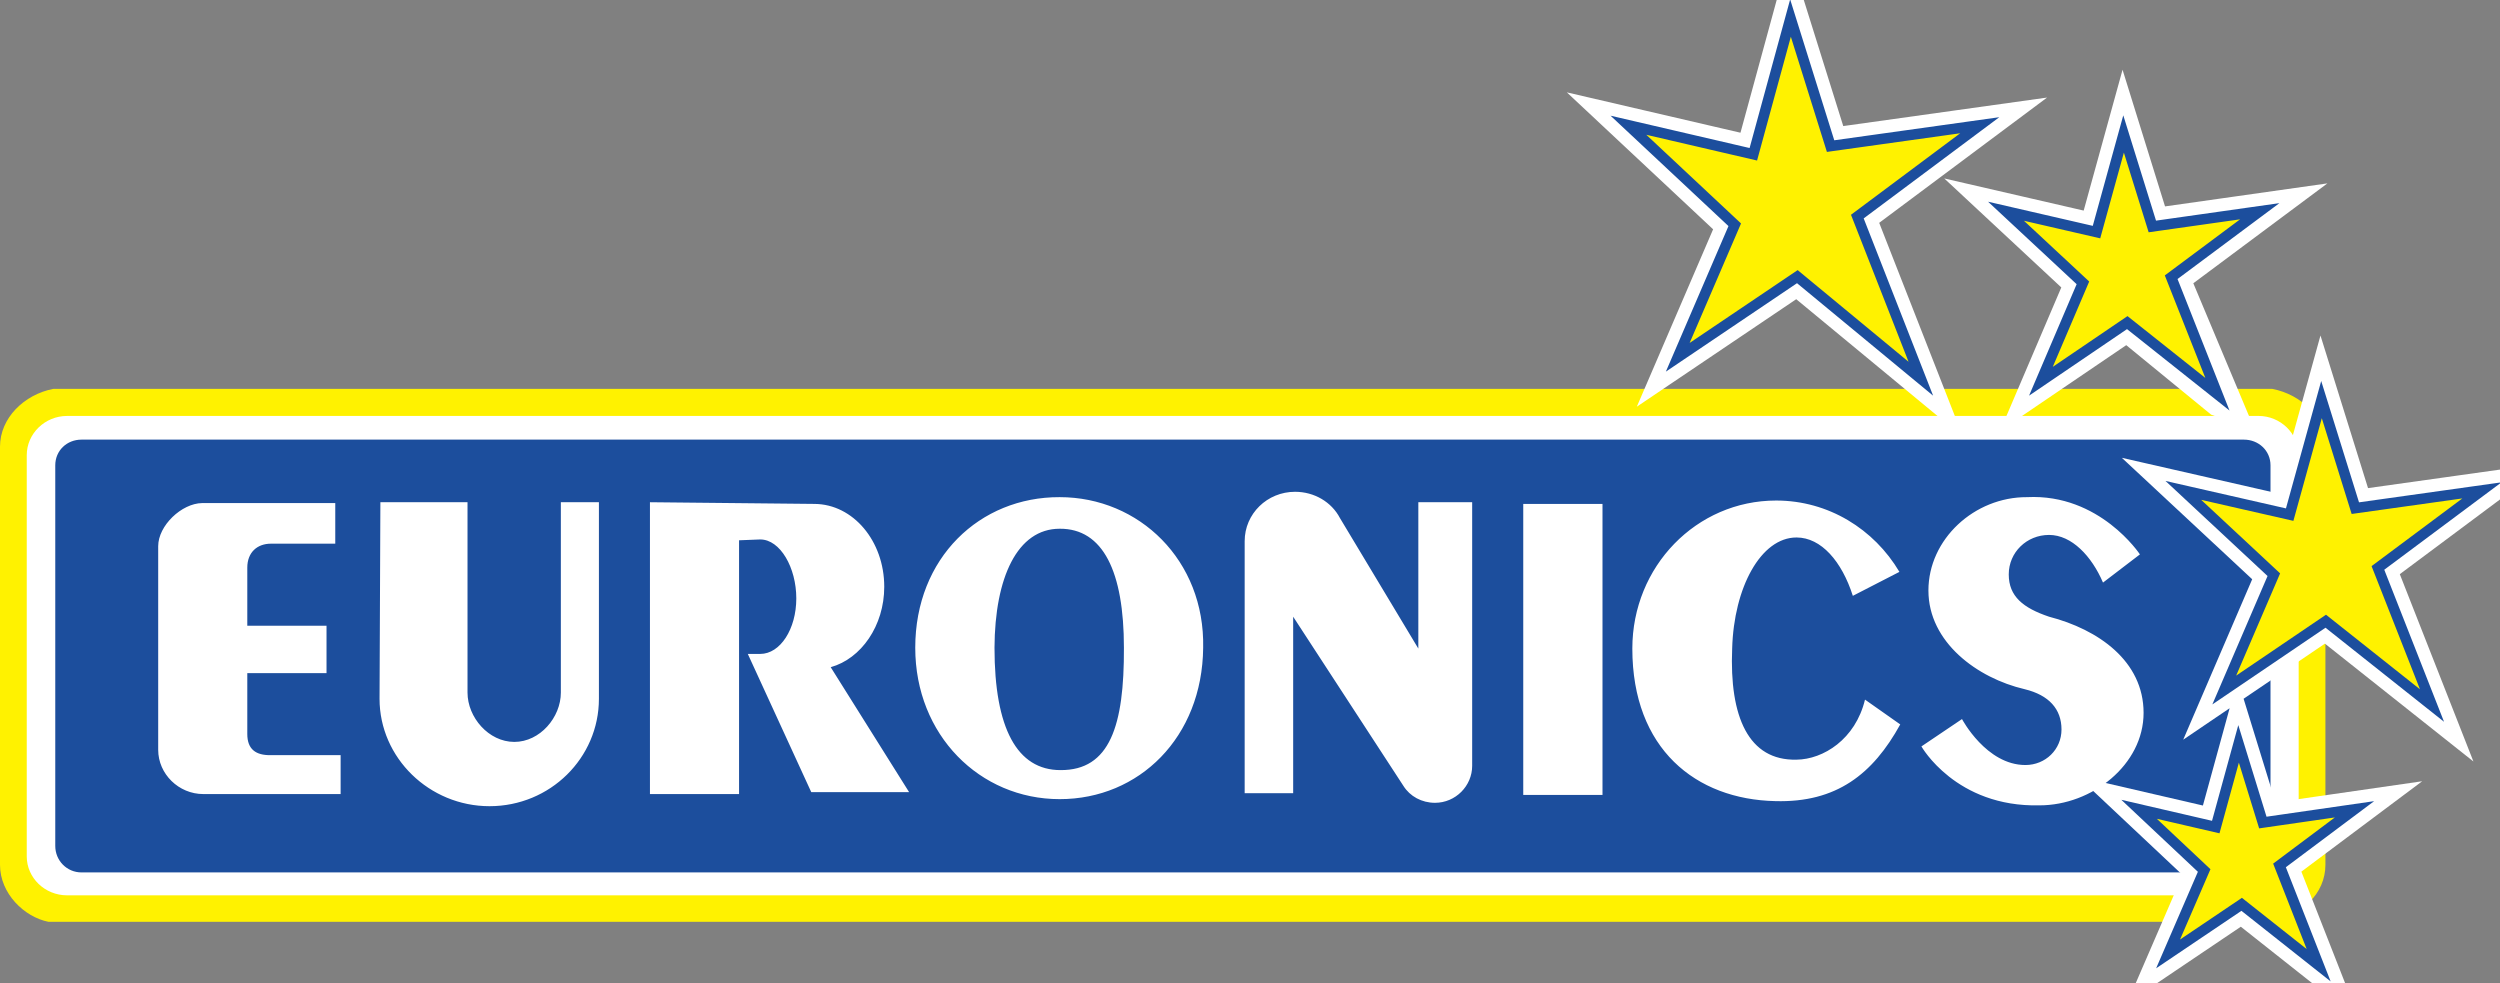 <?xml version="1.0" encoding="UTF-8" standalone="no"?>
<!-- Created with Inkscape (http://www.inkscape.org/) -->
<!-- http://www.euronics.com/2008_IFA_A4q_03.pdf -->
<svg
   xmlns:svg="http://www.w3.org/2000/svg"
   xmlns="http://www.w3.org/2000/svg"
   version="1.0"
   width="300"
   height="118">
  <rect width="100%" height="100%" fill="#808080" stroke="none"/>
  <path
     d="M 272.05,110.62 C 276.21,110.04 279.05,107.23 279.05,103.78 L 279.05,53.601 C 279.05,50.15 276.21,47.341 272.66,46.664 L 6.395,46.664 C 2.91,47.341 0,50.15 0,53.601 L 0,103.78 C 0,107.23 2.91,110.04 5.82,110.62 L 272.05,110.62 z"
     style="fill:#fff200;fill-opacity:1;fill-rule:nonzero;stroke:none" />
  <path
     d="M 8.053,49.913 C 5.38,49.913 3.21,52.045 3.21,54.616 L 3.21,102.77 C 3.21,105.34 5.38,107.44 8.053,107.44 L 271.03,107.44 C 273.67,107.44 275.84,105.34 275.84,102.77 L 275.84,54.616 C 275.84,52.045 273.67,49.913 271.03,49.913 L 8.053,49.913 z"
     style="fill:#ffffff;fill-opacity:1;fill-rule:nonzero;stroke:none" />
  <path
     d="M 9.779,52.755 C 8.019,52.755 6.632,54.075 6.632,55.834 L 6.632,101.51 C 6.632,103.27 8.019,104.69 9.779,104.69 L 269.27,104.69 C 271.03,104.69 272.46,103.27 272.46,101.51 L 272.46,55.834 C 272.46,54.075 271.03,52.755 269.27,52.755 L 9.779,52.755 z M 155.41,59.015 C 157.71,59.015 159.78,60.233 160.79,62.162 L 170.2,77.828 L 170.2,60.267 L 176.66,60.267 L 176.66,91.905 C 176.66,94.307 174.67,96.337 172.2,96.337 C 170.61,96.337 169.19,95.559 168.41,94.307 L 155.18,74.005 L 155.18,95.187 L 149.36,95.187 L 149.36,64.937 C 149.36,61.654 152.06,59.015 155.41,59.015 z M 127.16,59.658 C 136.7,59.658 144.59,67.238 144.38,77.727 C 144.28,88.487 136.7,95.897 127.16,95.897 C 117.58,95.897 109.83,88.216 109.83,77.727 C 109.83,66.933 117.58,59.624 127.16,59.658 z M 243.25,59.658 C 251.98,59.218 256.79,66.527 256.79,66.527 L 252.36,69.911 C 251,66.73 248.6,64.192 245.89,64.192 C 243.19,64.192 241.05,66.29 241.05,68.929 C 241.05,71.569 242.78,72.956 245.89,74.005 C 251.78,75.528 257.23,79.317 257.23,85.543 C 257.23,91.769 251.04,96.642 244.74,96.642 C 234.69,96.879 230.57,89.57 230.57,89.57 L 235.44,86.288 C 235.44,86.288 238.35,91.803 243.05,91.803 C 245.45,91.803 247.38,89.942 247.38,87.54 C 247.38,85.103 245.89,83.412 242.95,82.701 C 237.3,81.381 231.41,77.084 231.41,70.858 C 231.41,64.7 236.93,59.624 243.25,59.658 z M 213.14,60.064 C 219.4,60.064 224.88,63.482 227.93,68.625 L 222.34,71.501 C 221.02,67.373 218.55,64.497 215.58,64.497 C 211.31,64.497 208.06,70.486 207.86,77.828 C 207.52,86.017 209.82,91.296 215.58,91.16 C 218.79,91.126 222.65,88.724 223.8,83.953 L 228.03,86.931 C 224.75,92.886 220.38,96.337 213.04,96.134 C 203.5,95.931 195.88,89.874 195.88,77.828 C 195.88,67.982 203.56,60.064 213.14,60.064 z M 45.646,60.267 L 56.102,60.267 L 56.102,83.107 C 56.102,86.085 58.64,89.029 61.719,89.029 C 64.798,89.029 67.302,86.085 67.302,83.107 L 67.302,60.267 L 71.87,60.267 L 71.87,83.851 C 71.87,90.957 66.016,96.743 58.741,96.743 C 51.534,96.743 45.545,90.957 45.545,83.851 L 45.646,60.267 z M 77.994,60.267 L 97.755,60.47 C 102.36,60.504 106.11,64.903 106.11,70.418 C 106.11,75.088 103.34,79.047 99.684,80.062 L 109.09,95.052 L 97.349,95.052 L 89.736,78.471 L 91.225,78.471 C 93.627,78.471 95.556,75.494 95.556,71.805 C 95.556,68.117 93.627,64.734 91.225,64.734 L 88.687,64.835 L 88.687,95.288 L 77.994,95.288 L 77.994,60.267 z M 24.261,60.369 L 40.232,60.369 L 40.232,65.241 L 32.517,65.241 C 30.859,65.241 29.675,66.29 29.675,68.117 L 29.675,75.088 L 39.183,75.088 L 39.183,80.772 L 29.675,80.772 L 29.675,88.081 C 29.675,89.908 30.69,90.653 32.517,90.619 L 40.875,90.619 L 40.875,95.288 L 24.396,95.288 C 21.453,95.288 18.983,92.886 18.983,89.976 L 18.983,65.546 C 18.983,63.076 21.791,60.402 24.261,60.369 z M 182.79,60.47 L 192.3,60.47 L 192.3,95.39 L 182.79,95.39 L 182.79,60.47 z M 127.16,63.448 C 122.08,63.448 119.38,69.302 119.34,77.727 C 119.34,87.404 122.05,92.412 127.26,92.412 C 133.18,92.446 134.91,87.1 134.87,77.727 C 134.87,68.591 132.37,63.414 127.16,63.448 z"
     style="fill:#1c4e9d;fill-opacity:1;fill-rule:nonzero;stroke:none" />
  <path
     d="M 210.4,18.513 L 214.86,2.17 L 219.67,17.532 L 237.57,15.028 L 222.88,25.991 L 230.5,45.446 L 215.68,33.198 L 201.33,42.875 L 208.17,26.972 L 195.41,15.028 L 210.4,18.513 z M 265.89,99.247 L 268.63,89.265 L 271.54,98.706 L 282.54,97.116 L 273.54,103.85 L 278.24,115.83 L 269,108.52 L 260.17,114.47 L 264.5,104.46 L 256.69,97.116 L 265.89,99.247 z M 266.43,47.849 L 255.27,38.713 L 244.91,45.751 L 249.95,33.942 L 240.72,25.348 L 251.58,27.852 L 254.83,16.077 L 258.28,27.176 L 271.17,25.348 L 260.54,33.266 L 266.7,47.95 L 266.43,47.849 z M 274.76,61.756 L 278.58,47.95 L 282.64,60.978 L 297.83,58.846 L 285.35,68.151 L 291.84,84.664 L 279.09,74.546 L 266.91,82.803 L 272.86,68.963 L 262,58.846 L 274.76,61.756 z"
     style="fill:none;stroke:#ffffff;stroke-width:4.34;stroke-linecap:butt;stroke-linejoin:miter;stroke-miterlimit:6;stroke-dasharray:none;stroke-opacity:1" />
  <path
     d="M 210.4,18.513 L 214.86,2.17 L 219.67,17.532 L 237.57,15.028 L 222.88,25.991 L 230.5,45.446 L 215.68,33.198 L 201.33,42.875 L 208.17,26.972 L 195.41,15.028 L 210.4,18.513 z M 251.58,27.852 L 254.83,16.077 L 258.28,27.176 L 271.17,25.348 L 260.54,33.266 L 266.09,47.307 L 255.27,38.713 L 244.91,45.751 L 249.95,33.942 L 240.72,25.348 L 251.58,27.852 z M 274.76,61.756 L 278.58,47.95 L 282.64,60.978 L 297.83,58.846 L 285.35,68.151 L 291.84,84.664 L 279.09,74.546 L 266.91,82.803 L 272.86,68.963 L 262,58.846 L 274.76,61.756 z M 265.89,99.247 L 268.63,89.265 L 271.54,98.706 L 282.54,97.116 L 273.54,103.85 L 278.24,115.83 L 269,108.52 L 260.17,114.47 L 264.5,104.46 L 256.69,97.116 L 265.89,99.247 z"
     style="fill:#fff200;fill-opacity:1;fill-rule:nonzero;stroke:none" />
  <path
     d="M 210.4,18.513 L 214.86,2.17 L 219.67,17.532 L 237.57,15.028 L 222.88,25.991 L 230.5,45.446 L 215.68,33.198 L 201.33,42.875 L 208.17,26.972 L 195.41,15.028 L 210.4,18.513 z M 274.76,61.756 L 278.58,47.95 L 282.64,60.978 L 297.83,58.846 L 285.35,68.151 L 291.84,84.664 L 279.09,74.546 L 266.91,82.803 L 272.86,68.963 L 262,58.846 L 274.76,61.756 z M 251.58,27.852 L 254.83,16.077 L 258.28,27.176 L 271.17,25.348 L 260.54,33.266 L 266.09,47.307 L 255.27,38.713 L 244.91,45.751 L 249.95,33.942 L 240.72,25.348 L 251.58,27.852 z M 265.89,99.247 L 268.63,89.265 L 271.54,98.706 L 282.54,97.116 L 273.54,103.85 L 278.24,115.83 L 269,108.52 L 260.17,114.47 L 264.5,104.46 L 256.69,97.116 L 265.89,99.247 z"
     style="fill:none;stroke:#1c4e9d;stroke-width:1.26;stroke-linecap:butt;stroke-linejoin:miter;stroke-miterlimit:6;stroke-dasharray:none;stroke-opacity:1" />
</svg>
